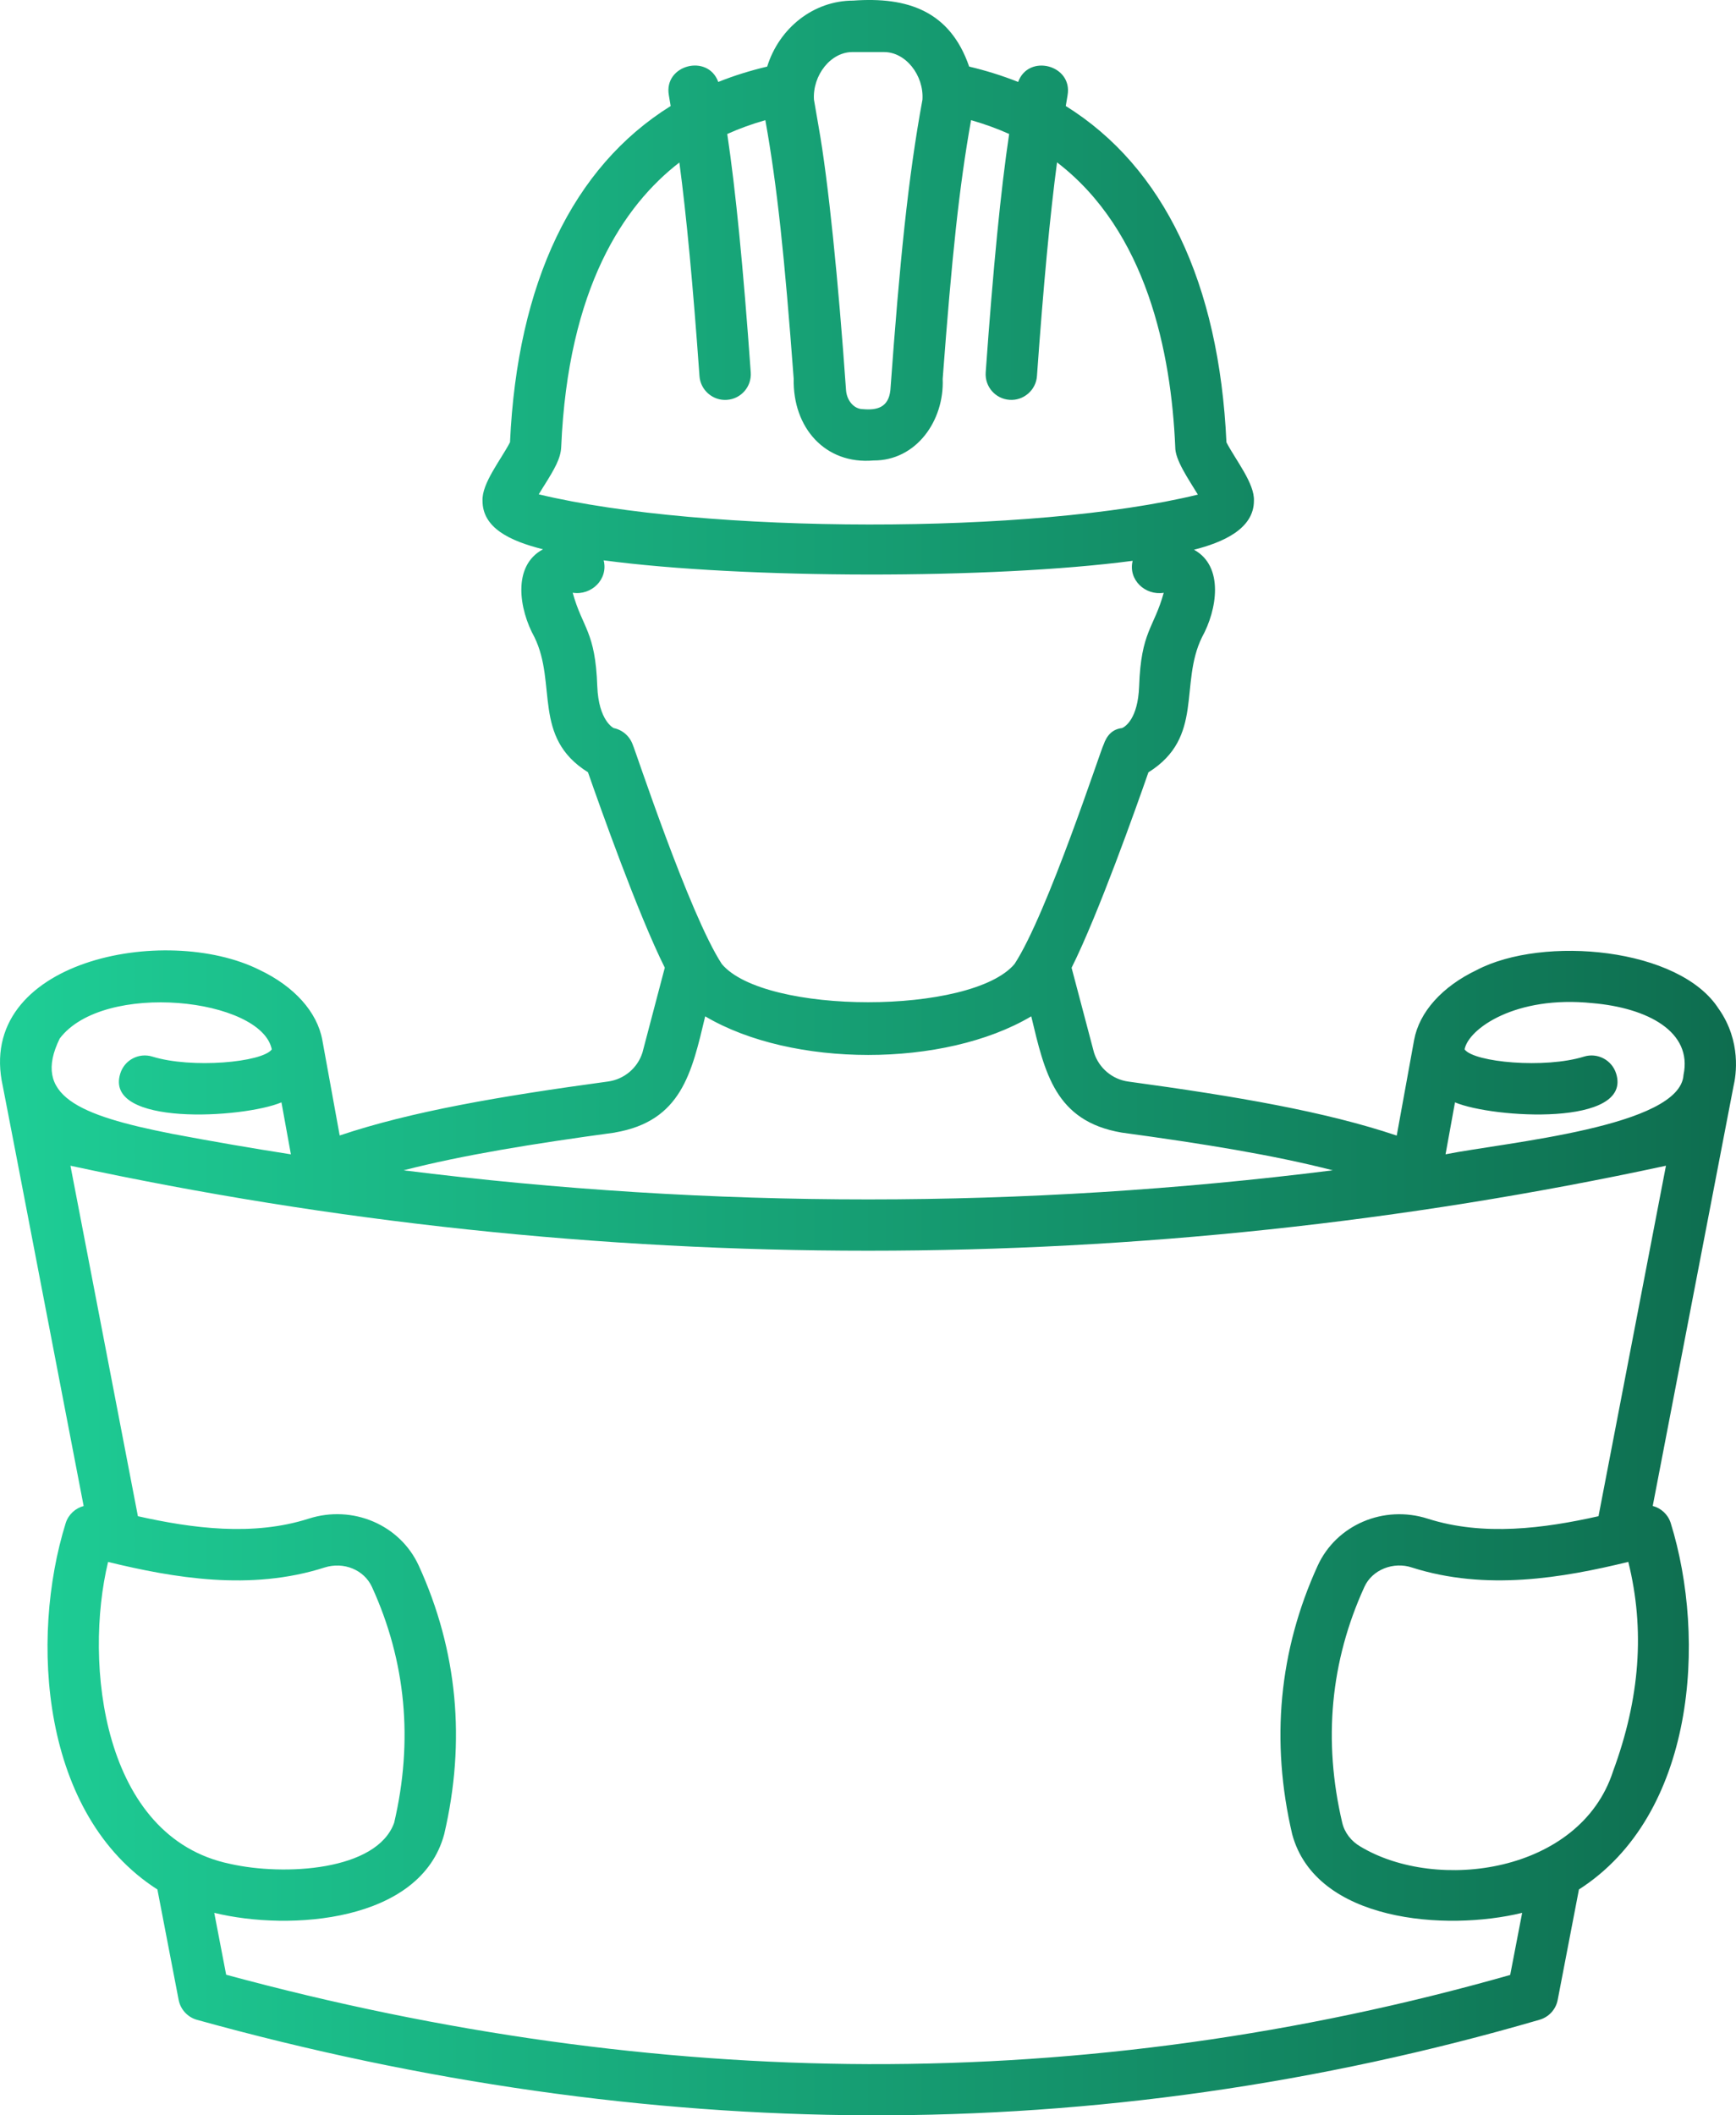<svg xmlns="http://www.w3.org/2000/svg" width="55" height="67" viewBox="0 0 55 67" fill="none"><path d="M54.458 31.964C53.226 30.011 48.887 29.623 46.789 30.723C45.69 31.247 44.966 32.053 44.802 32.94C44.8 32.944 44.252 35.962 44.251 35.968C41.982 35.206 39.179 34.725 35.752 34.258C35.243 34.191 34.816 33.831 34.661 33.342L33.95 30.653C34.797 28.959 36.002 25.561 36.384 24.463C38.162 23.351 37.352 21.668 38.083 20.18C38.556 19.326 38.791 17.939 37.828 17.412C38.715 17.187 39.727 16.765 39.727 15.861C39.752 15.311 39.139 14.559 38.856 14.01C38.624 8.958 36.869 5.293 33.766 3.358L33.823 3.015C33.99 2.057 32.584 1.692 32.257 2.596C31.763 2.399 31.245 2.237 30.705 2.109C30.094 0.336 28.739 -0.104 27.031 0.019C25.773 0.019 24.686 0.888 24.306 2.109C23.766 2.237 23.248 2.398 22.756 2.596C22.429 1.691 21.023 2.055 21.19 3.013L21.248 3.358C18.145 5.292 16.39 8.957 16.158 14.008C15.874 14.557 15.262 15.308 15.287 15.86C15.287 16.714 16.135 17.131 17.204 17.398C16.217 17.923 16.451 19.311 16.93 20.177C17.658 21.656 16.855 23.355 18.628 24.46C19.011 25.558 20.216 28.957 21.062 30.65L20.354 33.339C20.2 33.829 19.773 34.187 19.262 34.256C15.835 34.722 13.03 35.203 10.762 35.965C10.762 35.961 10.212 32.941 10.211 32.938C10.048 32.052 9.324 31.244 8.223 30.721C5.24 29.231 -0.806 30.421 0.09 34.41C0.185 34.871 2.472 46.799 2.65 47.701C2.391 47.77 2.171 47.966 2.083 48.237C0.935 51.915 1.301 57.489 4.987 59.847L5.66 63.345C5.719 63.649 5.944 63.893 6.242 63.976C13.383 65.957 20.536 66.975 27.502 67C34.649 67.024 41.803 66.006 48.78 63.972C49.073 63.886 49.294 63.644 49.351 63.344L50.024 59.846C53.712 57.486 54.075 51.917 52.93 48.235C52.842 47.963 52.622 47.768 52.362 47.699C52.862 45.093 54.447 36.871 54.92 34.411C55.003 34.063 55.175 32.988 54.456 31.958L54.458 31.964ZM50.451 31.773C52.197 31.923 53.627 32.676 53.337 34.047C53.238 35.692 47.728 36.179 45.798 36.561L46.097 34.916C47.297 35.421 51.735 35.69 51.202 34.002C51.067 33.574 50.611 33.334 50.183 33.467C48.943 33.853 46.708 33.65 46.401 33.239C46.518 32.59 48.012 31.52 50.451 31.773ZM27.031 1.649H27.982C28.693 1.632 29.275 2.389 29.225 3.158C28.774 5.595 28.502 8.317 28.209 12.359C28.149 12.912 27.78 12.999 27.337 12.959C27.063 12.959 26.829 12.695 26.804 12.358C26.563 8.916 26.238 5.698 25.936 4.016L25.788 3.158C25.738 2.391 26.32 1.631 27.031 1.649ZM17.242 15.377C17.566 14.858 17.765 14.522 17.78 14.158C17.995 9.118 19.764 6.504 21.524 5.147C21.746 6.811 21.956 9.04 22.161 11.912C22.191 12.36 22.589 12.699 23.031 12.665C23.48 12.634 23.817 12.245 23.785 11.796C23.549 8.482 23.304 6.001 23.041 4.244C23.422 4.072 23.825 3.927 24.248 3.806C24.627 5.928 24.855 8.121 25.146 12C25.114 13.542 26.138 14.717 27.675 14.585C29.02 14.594 29.921 13.332 29.866 12C30.158 8.13 30.385 5.938 30.765 3.806C31.187 3.926 31.59 4.072 31.972 4.243C31.709 5.999 31.465 8.478 31.229 11.795C31.197 12.244 31.534 12.633 31.983 12.664C32.425 12.698 32.823 12.359 32.853 11.91C33.058 9.033 33.268 6.803 33.489 5.143C36.33 7.318 37.106 11.165 37.234 14.156C37.227 14.563 37.643 15.159 37.951 15.666C32.748 16.94 22.319 16.92 17.068 15.657C17.128 15.556 17.192 15.453 17.242 15.375V15.377ZM19.44 23.059C19.44 23.059 18.965 22.835 18.923 21.738C18.863 19.986 18.455 19.903 18.144 18.774C18.738 18.869 19.277 18.347 19.125 17.748C23.552 18.339 31.447 18.35 35.885 17.763C35.737 18.362 36.281 18.87 36.869 18.776C36.559 19.902 36.15 19.989 36.09 21.74C36.051 22.774 35.645 23.018 35.55 23.061C35.242 23.095 35.064 23.294 34.961 23.594C34.891 23.698 33.181 28.952 32.142 30.534C30.781 32.147 24.23 32.148 22.87 30.536C21.838 28.964 20.106 23.693 20.049 23.594C19.955 23.32 19.722 23.116 19.438 23.06L19.44 23.059ZM19.48 35.871C21.591 35.511 21.916 33.975 22.342 32.191C25.092 33.822 29.922 33.823 32.672 32.191C33.1 33.976 33.427 35.513 35.534 35.873C38.132 36.226 40.353 36.586 42.225 37.068C32.446 38.297 22.566 38.297 12.787 37.068C14.659 36.586 16.881 36.226 19.48 35.873V35.871ZM1.891 32.895C3.277 31.057 8.288 31.617 8.611 33.239C8.306 33.65 6.072 33.852 4.83 33.467C4.401 33.334 3.944 33.572 3.811 34.002C3.279 35.688 7.71 35.423 8.917 34.916L9.216 36.562C8.001 36.373 6.74 36.156 5.465 35.915C2.441 35.322 1.015 34.688 1.891 32.896V32.895ZM3.424 49.473C5.506 49.978 7.932 50.4 10.279 49.65C10.888 49.455 11.537 49.721 11.786 50.268C12.861 52.621 13.097 55.132 12.488 57.733C11.941 59.261 8.997 59.422 7.29 59.036C3.233 58.197 2.652 52.667 3.424 49.474V49.473ZM27.507 65.379C20.845 65.356 14.003 64.403 7.165 62.547L6.788 60.587C9.195 61.175 13.322 60.876 14.072 58.101C14.766 55.142 14.494 52.28 13.268 49.592C12.675 48.296 11.177 47.655 9.782 48.101C8.017 48.666 6.088 48.409 4.369 48.024L2.232 36.923C18.874 40.512 36.137 40.512 52.781 36.923L50.644 48.024C48.926 48.41 46.996 48.666 45.232 48.102C43.837 47.657 42.339 48.298 41.746 49.593C40.52 52.281 40.248 55.144 40.94 58.101C41.693 60.877 45.817 61.175 48.225 60.587L47.846 62.554C41.172 64.453 34.332 65.4 27.507 65.379ZM51.102 56.112C50.056 59.319 45.534 59.949 43.103 58.489C42.809 58.321 42.597 58.044 42.524 57.73C41.914 55.13 42.151 52.619 43.225 50.267C43.475 49.709 44.157 49.456 44.733 49.649C47.08 50.398 49.506 49.978 51.588 49.471C52.12 51.617 51.959 53.797 51.102 56.11V56.112Z" fill="url(#paint0_linear_1326_875)"></path><defs><linearGradient id="paint0_linear_1326_875" x1="1.30938e-07" y1="40.202" x2="55" y2="40.202" gradientUnits="userSpaceOnUse"><stop stop-color="#1ECE96"></stop><stop offset="1" stop-color="#0E6D4F"></stop></linearGradient></defs></svg>